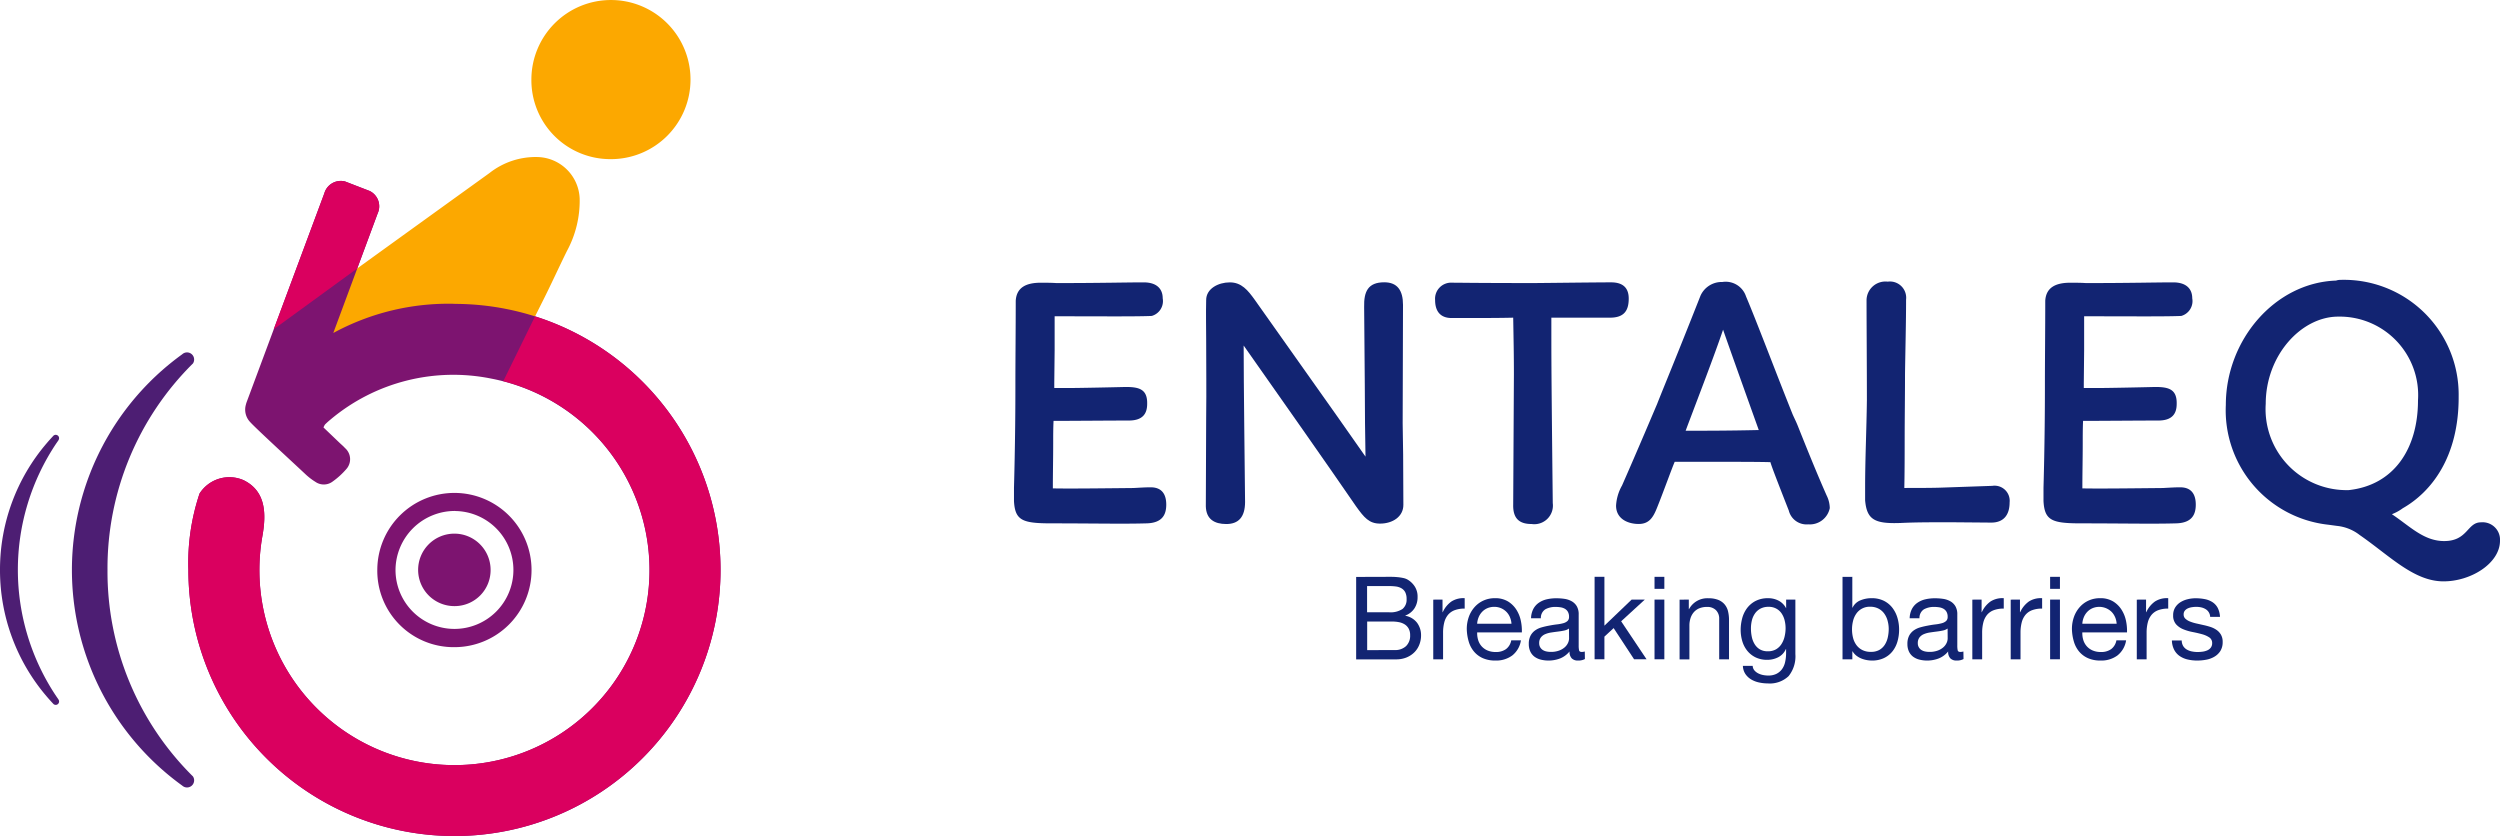 <svg xmlns="http://www.w3.org/2000/svg" width="131.095" height="43.836" viewBox="0 0 131.095 43.836">
  <g id="Logo" transform="translate(6.928 -17.676)">
    <g id="Group_3" data-name="Group 3" transform="translate(-6.928 17.676)">
      <path id="Path_1" data-name="Path 1" d="M615.467,369.821l-1.456,3.656q3.875-2.8,7.751-5.592a3.909,3.909,0,0,1,2.527-.837,2.266,2.266,0,0,1,2.2,2.186,5.526,5.526,0,0,1-.666,2.737c-.459.93-.873,1.849-1.344,2.773l-.326.652c-.03.034-.083.077-.118.067a13.036,13.036,0,0,0-4.11-.52,13.741,13.741,0,0,0-7.418,1.935,1.127,1.127,0,0,1-.285.185,1,1,0,0,1-1.49-.368,1.433,1.433,0,0,1,.092-1.08l.006,0c0-.01.007-.021.011-.031l2.614-6.56" transform="translate(-596.092 -358.813)" fill="#fca800"/>
      <path id="Path_2" data-name="Path 2" d="M814.185,252.043a4.172,4.172,0,1,0-4.169-4.178A4.14,4.14,0,0,0,814.185,252.043Z" transform="translate(-782.151 -243.698)" fill="#fca800"/>
      <path id="Path_3" data-name="Path 3" d="M692.981,639.1a4.044,4.044,0,1,0-4.046-4.07A4.007,4.007,0,0,0,692.981,639.1Zm.019-7.139a3.091,3.091,0,1,1-3.11,3.092A3.112,3.112,0,0,1,693,631.958Z" transform="translate(-669.15 -605.164)" fill="#7d1470"/>
      <path id="Path_4" data-name="Path 4" d="M723,666.875a1.885,1.885,0,0,0,1.869-1.911A1.9,1.9,0,1,0,723,666.875Z" transform="translate(-699.143 -635.092)" fill="#7d1470"/>
      <path id="Path_5" data-name="Path 5" d="M554.455,392.14a12.646,12.646,0,0,0-6.356,1.53l2.324-6.263a.893.893,0,0,0-.414-1.183l-1.293-.5a.9.9,0,0,0-1.087.626L543.554,397.3a1.182,1.182,0,0,0-.041.139.942.942,0,0,0,.22.894c.253.29,2.034,1.926,2.908,2.744a3.231,3.231,0,0,0,.521.4.771.771,0,0,0,.907-.02,4.028,4.028,0,0,0,.709-.645.776.776,0,0,0-.064-1.108c-.089-.1-.19-.183-.285-.273l-.843-.806a.686.686,0,0,1,.079-.156,3.875,3.875,0,0,1,.293-.264,10.013,10.013,0,0,1,8.423-2.143,10.227,10.227,0,1,1-11.995,8.234c.189-1.081.214-2.327-1-2.911a1.854,1.854,0,0,0-2.3.705,11.433,11.433,0,0,0-.586,4.007,13.953,13.953,0,1,0,13.953-13.953Z" transform="translate(-530.622 -376.209)" fill="#7d1470"/>
      <path id="Path_6" data-name="Path 6" d="M557.013,495.62a10.229,10.229,0,1,1-12.627,8.1c.189-1.081.214-2.327-1-2.911a1.854,1.854,0,0,0-2.3.705,11.434,11.434,0,0,0-.586,4.007,13.953,13.953,0,1,0,18.18-13.3Z" transform="translate(-530.622 -475.633)" fill="#da005f"/>
      <path id="Path_7" data-name="Path 7" d="M611.932,390.287l1.068-2.88a.893.893,0,0,0-.414-1.183l-1.293-.5a.9.9,0,0,0-1.087.626l-2.652,7.125Z" transform="translate(-593.201 -376.209)" fill="#da005f"/>
      <g id="Group_2" data-name="Group 2" transform="translate(3.769 18.473)">
        <g id="Group_1" data-name="Group 1">
          <path id="Path_8" data-name="Path 8" d="M450.786,531.951a15.1,15.1,0,0,0,4.478,10.828l.005.006a.373.373,0,0,1-.565.478l0,0q-.321-.232-.628-.481a13.947,13.947,0,0,1,0-21.655q.307-.249.628-.481l0,0a.373.373,0,0,1,.565.478l-.005.006A15.105,15.105,0,0,0,450.786,531.951Z" transform="translate(-448.918 -520.541)" fill="#4d1e73"/>
        </g>
      </g>
      <path id="Path_9" data-name="Path 9" d="M392.435,592.548a10.183,10.183,0,0,0,2.45,6.64q.157.184.322.36l.028.031a.177.177,0,0,0,.266-.231l0-.006-.108-.155a11.919,11.919,0,0,1,0-13.281l.108-.154,0-.006a.177.177,0,0,0-.266-.231l-.028.031q-.165.176-.322.36A10.182,10.182,0,0,0,392.435,592.548Z" transform="translate(-392.435 -562.665)" fill="#4d1e73"/>
    </g>
    <g id="Group_6" data-name="Group 6" transform="translate(46.243 32.352)">
      <g id="Group_4" data-name="Group 4" transform="translate(17.943 15.572)">
        <path id="Path_10" data-name="Path 10" d="M541.324,1109.914q.139,0,.3,0c.107,0,.213.008.318.018a2.443,2.443,0,0,1,.294.046.738.738,0,0,1,.233.091,1.13,1.13,0,0,1,.36.351.977.977,0,0,1,.148.551,1.055,1.055,0,0,1-.167.6.983.983,0,0,1-.475.373v.012a.994.994,0,0,1,.612.363,1.088,1.088,0,0,1,.212.678,1.287,1.287,0,0,1-.085.46,1.153,1.153,0,0,1-.251.4,1.253,1.253,0,0,1-.412.279,1.414,1.414,0,0,1-.566.106h-2.089v-4.323Zm.157,1.859a1.134,1.134,0,0,0,.705-.173.625.625,0,0,0,.215-.518.765.765,0,0,0-.073-.363.518.518,0,0,0-.2-.206.782.782,0,0,0-.294-.094,2.8,2.8,0,0,0-.354-.021h-1.151v1.375Zm.291,1.98a.827.827,0,0,0,.6-.206.752.752,0,0,0,.215-.569.709.709,0,0,0-.079-.351.613.613,0,0,0-.209-.221.88.88,0,0,0-.3-.115,1.816,1.816,0,0,0-.351-.033h-1.314v1.5Z" transform="translate(-539.756 -1109.914)" fill="#122472"/>
        <path id="Path_11" data-name="Path 11" d="M573.623,1119.226v.66h.012a1.393,1.393,0,0,1,.46-.563,1.155,1.155,0,0,1,.69-.17v.545a1.458,1.458,0,0,0-.527.085.831.831,0,0,0-.351.248,1.022,1.022,0,0,0-.194.4,2.138,2.138,0,0,0-.061.536v1.392h-.515v-3.13Z" transform="translate(-569.094 -1118.033)" fill="#122472"/>
        <path id="Path_12" data-name="Path 12" d="M590.017,1122.162a1.42,1.42,0,0,1-.884.267,1.609,1.609,0,0,1-.651-.121,1.282,1.282,0,0,1-.463-.339,1.437,1.437,0,0,1-.282-.521,2.509,2.509,0,0,1-.106-.66,1.884,1.884,0,0,1,.109-.654,1.56,1.56,0,0,1,.306-.515,1.387,1.387,0,0,1,.466-.339,1.425,1.425,0,0,1,.59-.121,1.285,1.285,0,0,1,.693.172,1.377,1.377,0,0,1,.442.439,1.737,1.737,0,0,1,.23.581,2.489,2.489,0,0,1,.052.6h-2.343a1.234,1.234,0,0,0,.048.391.882.882,0,0,0,.175.327.87.87,0,0,0,.309.227,1.067,1.067,0,0,0,.442.085.889.889,0,0,0,.536-.151.732.732,0,0,0,.276-.46h.509A1.252,1.252,0,0,1,590.017,1122.162Zm-.124-2.01a.88.88,0,0,0-.188-.281.892.892,0,0,0-.279-.188.881.881,0,0,0-.354-.07.9.9,0,0,0-.36.07.832.832,0,0,0-.276.191.915.915,0,0,0-.182.281,1.07,1.07,0,0,0-.079.342h1.8A1.055,1.055,0,0,0,589.892,1120.152Z" transform="translate(-581.83 -1118.039)" fill="#122472"/>
        <path id="Path_13" data-name="Path 13" d="M617.409,1122.35a.729.729,0,0,1-.369.079.441.441,0,0,1-.318-.112.486.486,0,0,1-.118-.366,1.229,1.229,0,0,1-.493.366,1.7,1.7,0,0,1-1.011.064.936.936,0,0,1-.33-.151.728.728,0,0,1-.221-.269.908.908,0,0,1-.082-.4.92.92,0,0,1,.091-.436.8.8,0,0,1,.239-.275,1.093,1.093,0,0,1,.339-.16,3.98,3.98,0,0,1,.39-.091q.212-.042.4-.064a2.2,2.2,0,0,0,.336-.061.556.556,0,0,0,.23-.115.282.282,0,0,0,.085-.221.513.513,0,0,0-.064-.272.436.436,0,0,0-.163-.157.66.66,0,0,0-.224-.073,1.68,1.68,0,0,0-.245-.019,1.091,1.091,0,0,0-.545.124.527.527,0,0,0-.236.469h-.515a1.114,1.114,0,0,1,.121-.49.918.918,0,0,1,.291-.324,1.22,1.22,0,0,1,.415-.179,2.2,2.2,0,0,1,.5-.054,2.954,2.954,0,0,1,.421.03,1.105,1.105,0,0,1,.378.124.726.726,0,0,1,.272.263.837.837,0,0,1,.1.441v1.607a1.2,1.2,0,0,0,.021.266q.021.085.142.084a.611.611,0,0,0,.157-.024Zm-.835-1.6a.645.645,0,0,1-.254.106c-.1.022-.215.04-.33.054s-.231.03-.348.048a1.3,1.3,0,0,0-.315.087.569.569,0,0,0-.227.172.479.479,0,0,0-.088.3.415.415,0,0,0,.052.214.424.424,0,0,0,.133.142.561.561,0,0,0,.191.078,1.06,1.06,0,0,0,.23.024,1.221,1.221,0,0,0,.436-.069.911.911,0,0,0,.3-.175.688.688,0,0,0,.17-.229.575.575,0,0,0,.054-.232Z" transform="translate(-605.414 -1118.039)" fill="#122472"/>
        <path id="Path_14" data-name="Path 14" d="M643.466,1109.914v2.561l1.429-1.368h.69l-1.241,1.138,1.332,1.992h-.654l-1.072-1.635-.484.448v1.187h-.515v-4.323Z" transform="translate(-630.448 -1109.914)" fill="#122472"/>
        <path id="Path_15" data-name="Path 15" d="M668.887,1110.544v-.63h.515v.63Zm.515.563v3.13h-.515v-3.13Z" transform="translate(-653.241 -1109.914)" fill="#122472"/>
        <path id="Path_16" data-name="Path 16" d="M680.214,1119.232v.5h.012a1.084,1.084,0,0,1,1.017-.569,1.361,1.361,0,0,1,.515.085.848.848,0,0,1,.333.236.877.877,0,0,1,.179.36,1.937,1.937,0,0,1,.052.463v2.059h-.515v-2.119a.623.623,0,0,0-.169-.46.631.631,0,0,0-.466-.17,1.052,1.052,0,0,0-.409.073.77.77,0,0,0-.288.206.891.891,0,0,0-.172.312,1.262,1.262,0,0,0-.058.391v1.768h-.515v-3.13Z" transform="translate(-662.77 -1118.039)" fill="#122472"/>
        <path id="Path_17" data-name="Path 17" d="M708.636,1123.246a1.431,1.431,0,0,1-1.1.382,2.137,2.137,0,0,1-.445-.049,1.352,1.352,0,0,1-.412-.157.958.958,0,0,1-.306-.285.81.81,0,0,1-.133-.43h.514a.381.381,0,0,0,.088.236.643.643,0,0,0,.2.157.969.969,0,0,0,.257.088,1.4,1.4,0,0,0,.267.027.957.957,0,0,0,.43-.088.809.809,0,0,0,.291-.242,1,1,0,0,0,.166-.373,2.078,2.078,0,0,0,.052-.478v-.206h-.012a.865.865,0,0,1-.4.427,1.251,1.251,0,0,1-.572.136,1.379,1.379,0,0,1-.611-.127,1.278,1.278,0,0,1-.436-.342,1.451,1.451,0,0,1-.263-.5,2.073,2.073,0,0,1-.088-.609,2.384,2.384,0,0,1,.073-.572,1.568,1.568,0,0,1,.242-.533,1.33,1.33,0,0,1,.448-.394,1.4,1.4,0,0,1,.684-.154,1.158,1.158,0,0,1,.545.13.917.917,0,0,1,.387.391h.006v-.448h.484v2.864A1.648,1.648,0,0,1,708.636,1123.246Zm-.657-1.407a.842.842,0,0,0,.287-.279,1.273,1.273,0,0,0,.161-.39,1.894,1.894,0,0,0,.052-.436,1.721,1.721,0,0,0-.049-.406,1.132,1.132,0,0,0-.154-.36.8.8,0,0,0-.276-.257.819.819,0,0,0-.412-.1.893.893,0,0,0-.424.094.822.822,0,0,0-.287.251,1.062,1.062,0,0,0-.164.363,1.766,1.766,0,0,0-.051.43,2.14,2.14,0,0,0,.042.424,1.2,1.2,0,0,0,.145.385.817.817,0,0,0,.272.279.789.789,0,0,0,.424.106A.838.838,0,0,0,707.979,1121.839Z" transform="translate(-685.96 -1118.039)" fill="#122472"/>
        <path id="Path_18" data-name="Path 18" d="M750.757,1109.914v1.617h.012a.77.77,0,0,1,.4-.379,1.493,1.493,0,0,1,.6-.118,1.412,1.412,0,0,1,.633.133,1.291,1.291,0,0,1,.448.36,1.6,1.6,0,0,1,.269.524,2.145,2.145,0,0,1,.091.63,2.213,2.213,0,0,1-.088.63,1.48,1.48,0,0,1-.266.518,1.252,1.252,0,0,1-.448.348,1.451,1.451,0,0,1-.627.127,1.527,1.527,0,0,1-.257-.024,1.456,1.456,0,0,1-.282-.078,1.117,1.117,0,0,1-.263-.148.832.832,0,0,1-.209-.233h-.012v.418h-.515v-4.323Zm1.85,2.3a1.165,1.165,0,0,0-.175-.372.863.863,0,0,0-.3-.26.921.921,0,0,0-.433-.1.85.85,0,0,0-.739.372,1.121,1.121,0,0,0-.166.378,1.83,1.83,0,0,0,0,.875,1.1,1.1,0,0,0,.173.378.878.878,0,0,0,.306.263.951.951,0,0,0,.454.1.879.879,0,0,0,.445-.1.826.826,0,0,0,.288-.273,1.192,1.192,0,0,0,.157-.387,2.065,2.065,0,0,0,.049-.448A1.612,1.612,0,0,0,752.607,1112.218Z" transform="translate(-724.739 -1109.914)" fill="#122472"/>
        <path id="Path_19" data-name="Path 19" d="M781.269,1122.35a.729.729,0,0,1-.369.079.443.443,0,0,1-.318-.112.487.487,0,0,1-.118-.366,1.229,1.229,0,0,1-.493.366,1.7,1.7,0,0,1-1.011.064.935.935,0,0,1-.33-.151.725.725,0,0,1-.221-.269.908.908,0,0,1-.082-.4.92.92,0,0,1,.091-.436.8.8,0,0,1,.239-.275,1.092,1.092,0,0,1,.339-.16,3.958,3.958,0,0,1,.39-.091q.212-.042.4-.064a2.21,2.21,0,0,0,.336-.061.554.554,0,0,0,.23-.115.282.282,0,0,0,.085-.221.513.513,0,0,0-.064-.272.436.436,0,0,0-.163-.157.663.663,0,0,0-.224-.073,1.68,1.68,0,0,0-.245-.019,1.091,1.091,0,0,0-.545.124.527.527,0,0,0-.236.469h-.515a1.113,1.113,0,0,1,.121-.49.915.915,0,0,1,.291-.324,1.222,1.222,0,0,1,.415-.179,2.2,2.2,0,0,1,.5-.054,2.955,2.955,0,0,1,.421.03,1.107,1.107,0,0,1,.378.124.729.729,0,0,1,.272.263.838.838,0,0,1,.1.441v1.607a1.2,1.2,0,0,0,.021.266c.014.056.062.084.142.084a.611.611,0,0,0,.157-.024Zm-.835-1.6a.646.646,0,0,1-.254.106c-.1.022-.215.04-.33.054s-.231.03-.348.048a1.3,1.3,0,0,0-.315.087.57.57,0,0,0-.227.172.48.48,0,0,0-.088.3.416.416,0,0,0,.052.214.422.422,0,0,0,.133.142.561.561,0,0,0,.191.078,1.056,1.056,0,0,0,.23.024,1.221,1.221,0,0,0,.436-.069.911.911,0,0,0,.3-.175.688.688,0,0,0,.17-.229.573.573,0,0,0,.054-.232Z" transform="translate(-749.42 -1118.039)" fill="#122472"/>
        <path id="Path_20" data-name="Path 20" d="M806.9,1119.226v.66h.012a1.393,1.393,0,0,1,.46-.563,1.156,1.156,0,0,1,.69-.17v.545a1.459,1.459,0,0,0-.527.085.832.832,0,0,0-.351.248,1.028,1.028,0,0,0-.194.4,2.145,2.145,0,0,0-.061.536v1.392h-.515v-3.13Z" transform="translate(-774.103 -1118.033)" fill="#122472"/>
        <path id="Path_21" data-name="Path 21" d="M823.537,1119.226v.66h.012a1.4,1.4,0,0,1,.46-.563,1.156,1.156,0,0,1,.69-.17v.545a1.458,1.458,0,0,0-.527.085.83.83,0,0,0-.351.248,1.023,1.023,0,0,0-.194.4,2.139,2.139,0,0,0-.061.536v1.392h-.515v-3.13Z" transform="translate(-788.728 -1118.033)" fill="#122472"/>
        <path id="Path_22" data-name="Path 22" d="M840.094,1110.544v-.63h.515v.63Zm.515.563v3.13h-.515v-3.13Z" transform="translate(-803.704 -1109.914)" fill="#122472"/>
        <path id="Path_23" data-name="Path 23" d="M851.923,1122.162a1.421,1.421,0,0,1-.884.267,1.609,1.609,0,0,1-.651-.121,1.283,1.283,0,0,1-.464-.339,1.437,1.437,0,0,1-.281-.521,2.509,2.509,0,0,1-.106-.66,1.881,1.881,0,0,1,.109-.654,1.556,1.556,0,0,1,.306-.515,1.383,1.383,0,0,1,.466-.339,1.424,1.424,0,0,1,.59-.121,1.284,1.284,0,0,1,.693.172,1.376,1.376,0,0,1,.442.439,1.733,1.733,0,0,1,.23.581,2.5,2.5,0,0,1,.052.6h-2.343a1.242,1.242,0,0,0,.048.391.887.887,0,0,0,.176.327.87.87,0,0,0,.309.227,1.068,1.068,0,0,0,.442.085.889.889,0,0,0,.536-.151.732.732,0,0,0,.276-.46h.509A1.251,1.251,0,0,1,851.923,1122.162Zm-.124-2.01a.877.877,0,0,0-.188-.281.924.924,0,0,0-.993-.188.831.831,0,0,0-.275.191.916.916,0,0,0-.182.281,1.068,1.068,0,0,0-.079.342h1.8A1.058,1.058,0,0,0,851.8,1120.152Z" transform="translate(-812.003 -1118.039)" fill="#122472"/>
        <path id="Path_24" data-name="Path 24" d="M878.105,1119.226v.66h.012a1.392,1.392,0,0,1,.46-.563,1.155,1.155,0,0,1,.69-.17v.545a1.459,1.459,0,0,0-.527.085.83.83,0,0,0-.351.248,1.025,1.025,0,0,0-.194.4,2.139,2.139,0,0,0-.061.536v1.392h-.515v-3.13Z" transform="translate(-836.684 -1118.033)" fill="#122472"/>
        <path id="Path_25" data-name="Path 25" d="M893.357,1121.663a.55.55,0,0,0,.191.188.857.857,0,0,0,.267.1,1.518,1.518,0,0,0,.306.03,1.952,1.952,0,0,0,.255-.018.949.949,0,0,0,.245-.067.459.459,0,0,0,.185-.142.38.38,0,0,0,.073-.239.343.343,0,0,0-.151-.3,1.3,1.3,0,0,0-.378-.167q-.227-.063-.494-.115a2.56,2.56,0,0,1-.493-.145,1.022,1.022,0,0,1-.378-.263.684.684,0,0,1-.151-.472.752.752,0,0,1,.106-.406.864.864,0,0,1,.273-.275,1.24,1.24,0,0,1,.375-.157,1.721,1.721,0,0,1,.415-.052,2.472,2.472,0,0,1,.49.045,1.139,1.139,0,0,1,.4.157.817.817,0,0,1,.276.3,1.15,1.15,0,0,1,.121.475h-.515a.493.493,0,0,0-.248-.412.779.779,0,0,0-.227-.088,1.178,1.178,0,0,0-.251-.027,1.515,1.515,0,0,0-.233.019.781.781,0,0,0-.215.063.434.434,0,0,0-.157.121.307.307,0,0,0-.06.2.289.289,0,0,0,.094.221.755.755,0,0,0,.239.146,2.115,2.115,0,0,0,.327.1q.182.04.363.082a3.765,3.765,0,0,1,.378.1,1.236,1.236,0,0,1,.327.16.788.788,0,0,1,.23.251.742.742,0,0,1,.088.375.872.872,0,0,1-.118.472.918.918,0,0,1-.309.3,1.3,1.3,0,0,1-.43.161,2.566,2.566,0,0,1-.475.045,2.2,2.2,0,0,1-.5-.055,1.213,1.213,0,0,1-.418-.179.906.906,0,0,1-.291-.327,1.13,1.13,0,0,1-.121-.493h.515A.58.58,0,0,0,893.357,1121.663Z" transform="translate(-849.992 -1118.039)" fill="#122472"/>
      </g>
      <g id="Group_5" data-name="Group 5">
        <path id="Path_26" data-name="Path 26" d="M393.076,982.486c.2,0,.537,0,.815.019,2.316,0,3.668-.037,4.576-.037.7,0,1,.352,1,.834a.81.81,0,0,1-.574.926c-.815.037-2.76.019-4.28.019H393.8v1.779l-.019,1.741v.241h.741c.556,0,2.3-.037,3-.055.7,0,1.149.111,1.13.889,0,.5-.222.871-.963.871-.815,0-3.205.019-3.946.019-.019.371-.019.8-.019,1.186,0,.76-.018,1.593-.018,2.353.889.018,2.334,0,4.224-.019.37-.019.611-.037.908-.037.574,0,.815.352.815.908,0,.5-.185.963-1.037.982-1.241.037-2.76,0-4.984,0-1.519,0-1.908-.148-1.964-1.167v-.685c0-.093.074-2.372.074-5.317,0-1.5.018-2.983.018-4.5C391.8,982.727,392.316,982.486,393.076,982.486Z" transform="translate(-391.668 -982.337)" fill="#122472"/>
        <path id="Path_27" data-name="Path 27" d="M475.772,995.14c-.63,0-1.056-.259-1.074-.926,0-.315,0-1.13.018-4.632.019-1.7,0-2.427,0-4.15,0-.519-.018-1.3,0-2.038,0-.593.63-.926,1.241-.926s.945.408,1.315.926l4.317,6.1,1.482,2.112c-.018-.963-.037-2.446-.037-3.761L483,983.764c-.019-.815.2-1.3,1.056-1.3.686,0,.982.426.982,1.186,0,2.038-.018,4.187-.018,6.206.018,1,.037,1.983.037,4.28,0,.611-.556.982-1.223.982-.574,0-.834-.315-1.26-.908-1.371-2-4-5.743-5.892-8.43,0,2,.056,6.3.074,8.207C476.754,994.788,476.4,995.14,475.772,995.14Z" transform="translate(-464.638 -982.337)" fill="#122472"/>
        <path id="Path_28" data-name="Path 28" d="M583.161,982.467c.611,0,.926.278.926.852,0,.648-.259,1-.982,1H580.03v.927c0,1.834.018,3.576.074,8.8a.977.977,0,0,1-1.112,1.093c-.611,0-.982-.259-.963-1.019l.037-6.818c0-1.075-.019-1.89-.037-2.983-.723.019-1.668.019-3.224.019-.611,0-.871-.371-.871-.945a.844.844,0,0,1,.908-.908c.482,0,1.13.019,4.317.019C579.808,982.5,582.346,982.467,583.161,982.467Z" transform="translate(-551.851 -982.337)" fill="#122472"/>
        <path id="Path_29" data-name="Path 29" d="M652.538,992.987c.871-1.982,1.667-3.872,1.834-4.261.334-.852,1-2.445,2.279-5.688a1.219,1.219,0,0,1,1.149-.723,1.123,1.123,0,0,1,1.241.76c.574,1.353,1.612,4.113,2.446,6.188.074.167.185.389.259.574.686,1.723,1.093,2.7,1.519,3.668a1.543,1.543,0,0,1,.167.667,1.068,1.068,0,0,1-1.13.852.959.959,0,0,1-1.019-.723c-.574-1.464-.926-2.371-.963-2.538-.648-.019-1.871-.019-3.205-.019H655.3c-.167.389-.611,1.63-.926,2.408-.2.5-.408.852-.963.852s-1.186-.259-1.186-.963A2.408,2.408,0,0,1,652.538,992.987Zm3.335-2.872c.889,0,2.316,0,3.835-.037-.352-.982-1.5-4.187-1.871-5.262C657.374,986.187,656.521,988.392,655.873,990.115Z" transform="translate(-620.653 -982.204)" fill="#122472"/>
        <path id="Path_30" data-name="Path 30" d="M761.209,982.162a.853.853,0,0,1,.963.945c0,1.223-.037,2.557-.056,3.909,0,1.149-.018,2.334-.018,3.465,0,2.02-.018,2.316-.018,2.5.519,0,1.519,0,1.964-.019l2.649-.092a.793.793,0,0,1,.908.871c0,.611-.278,1.056-.963,1.056l-2.112-.018c-.945,0-1.853,0-2.612.037-1.39.056-1.8-.167-1.89-1.186v-.7c0-1.427.074-3,.093-4.558,0-1.686-.018-3.983-.018-5.261A.992.992,0,0,1,761.209,982.162Z" transform="translate(-715.392 -982.069)" fill="#122472"/>
        <path id="Path_31" data-name="Path 31" d="M838.65,982.486c.2,0,.537,0,.815.019,2.316,0,3.668-.037,4.576-.037.7,0,1,.352,1,.834a.81.81,0,0,1-.574.926c-.815.037-2.76.019-4.28.019h-.815v1.779l-.018,1.741v.241h.741c.556,0,2.3-.037,3-.055.7,0,1.149.111,1.13.889,0,.5-.222.871-.963.871-.815,0-3.205.019-3.946.019-.018.371-.018.8-.018,1.186,0,.76-.019,1.593-.019,2.353.889.018,2.334,0,4.224-.019.37-.019.611-.037.908-.037.574,0,.815.352.815.908,0,.5-.185.963-1.037.982-1.241.037-2.76,0-4.984,0-1.519,0-1.908-.148-1.964-1.167v-.685c0-.093.074-2.372.074-5.317,0-1.5.018-2.983.018-4.5C837.372,982.727,837.891,982.486,838.65,982.486Z" transform="translate(-783.255 -982.337)" fill="#122472"/>
        <path id="Path_32" data-name="Path 32" d="M921.514,994.236a6.034,6.034,0,0,1-5.373-6.281c0-3.409,2.575-6.41,5.78-6.521a.686.686,0,0,1,.222-.037,6.02,6.02,0,0,1,6.207,6.1c.018,3.224-1.464,5.039-2.927,5.873a2.42,2.42,0,0,1-.574.315c.945.63,1.667,1.408,2.742,1.408,1.241,0,1.2-.982,1.927-.982a.915.915,0,0,1,1,.964c0,1.186-1.538,2.149-3,2.131-1.538-.019-2.8-1.353-4.354-2.427a2.322,2.322,0,0,0-1.2-.482Zm.519-10.912c-1.927,0-3.8,2.019-3.8,4.576a4.247,4.247,0,0,0,4.354,4.521c2.371-.259,3.631-2.168,3.631-4.706A4.117,4.117,0,0,0,922.033,983.324Z" transform="translate(-852.594 -981.397)" fill="#122472"/>
      </g>
    </g>
  </g>
</svg>
